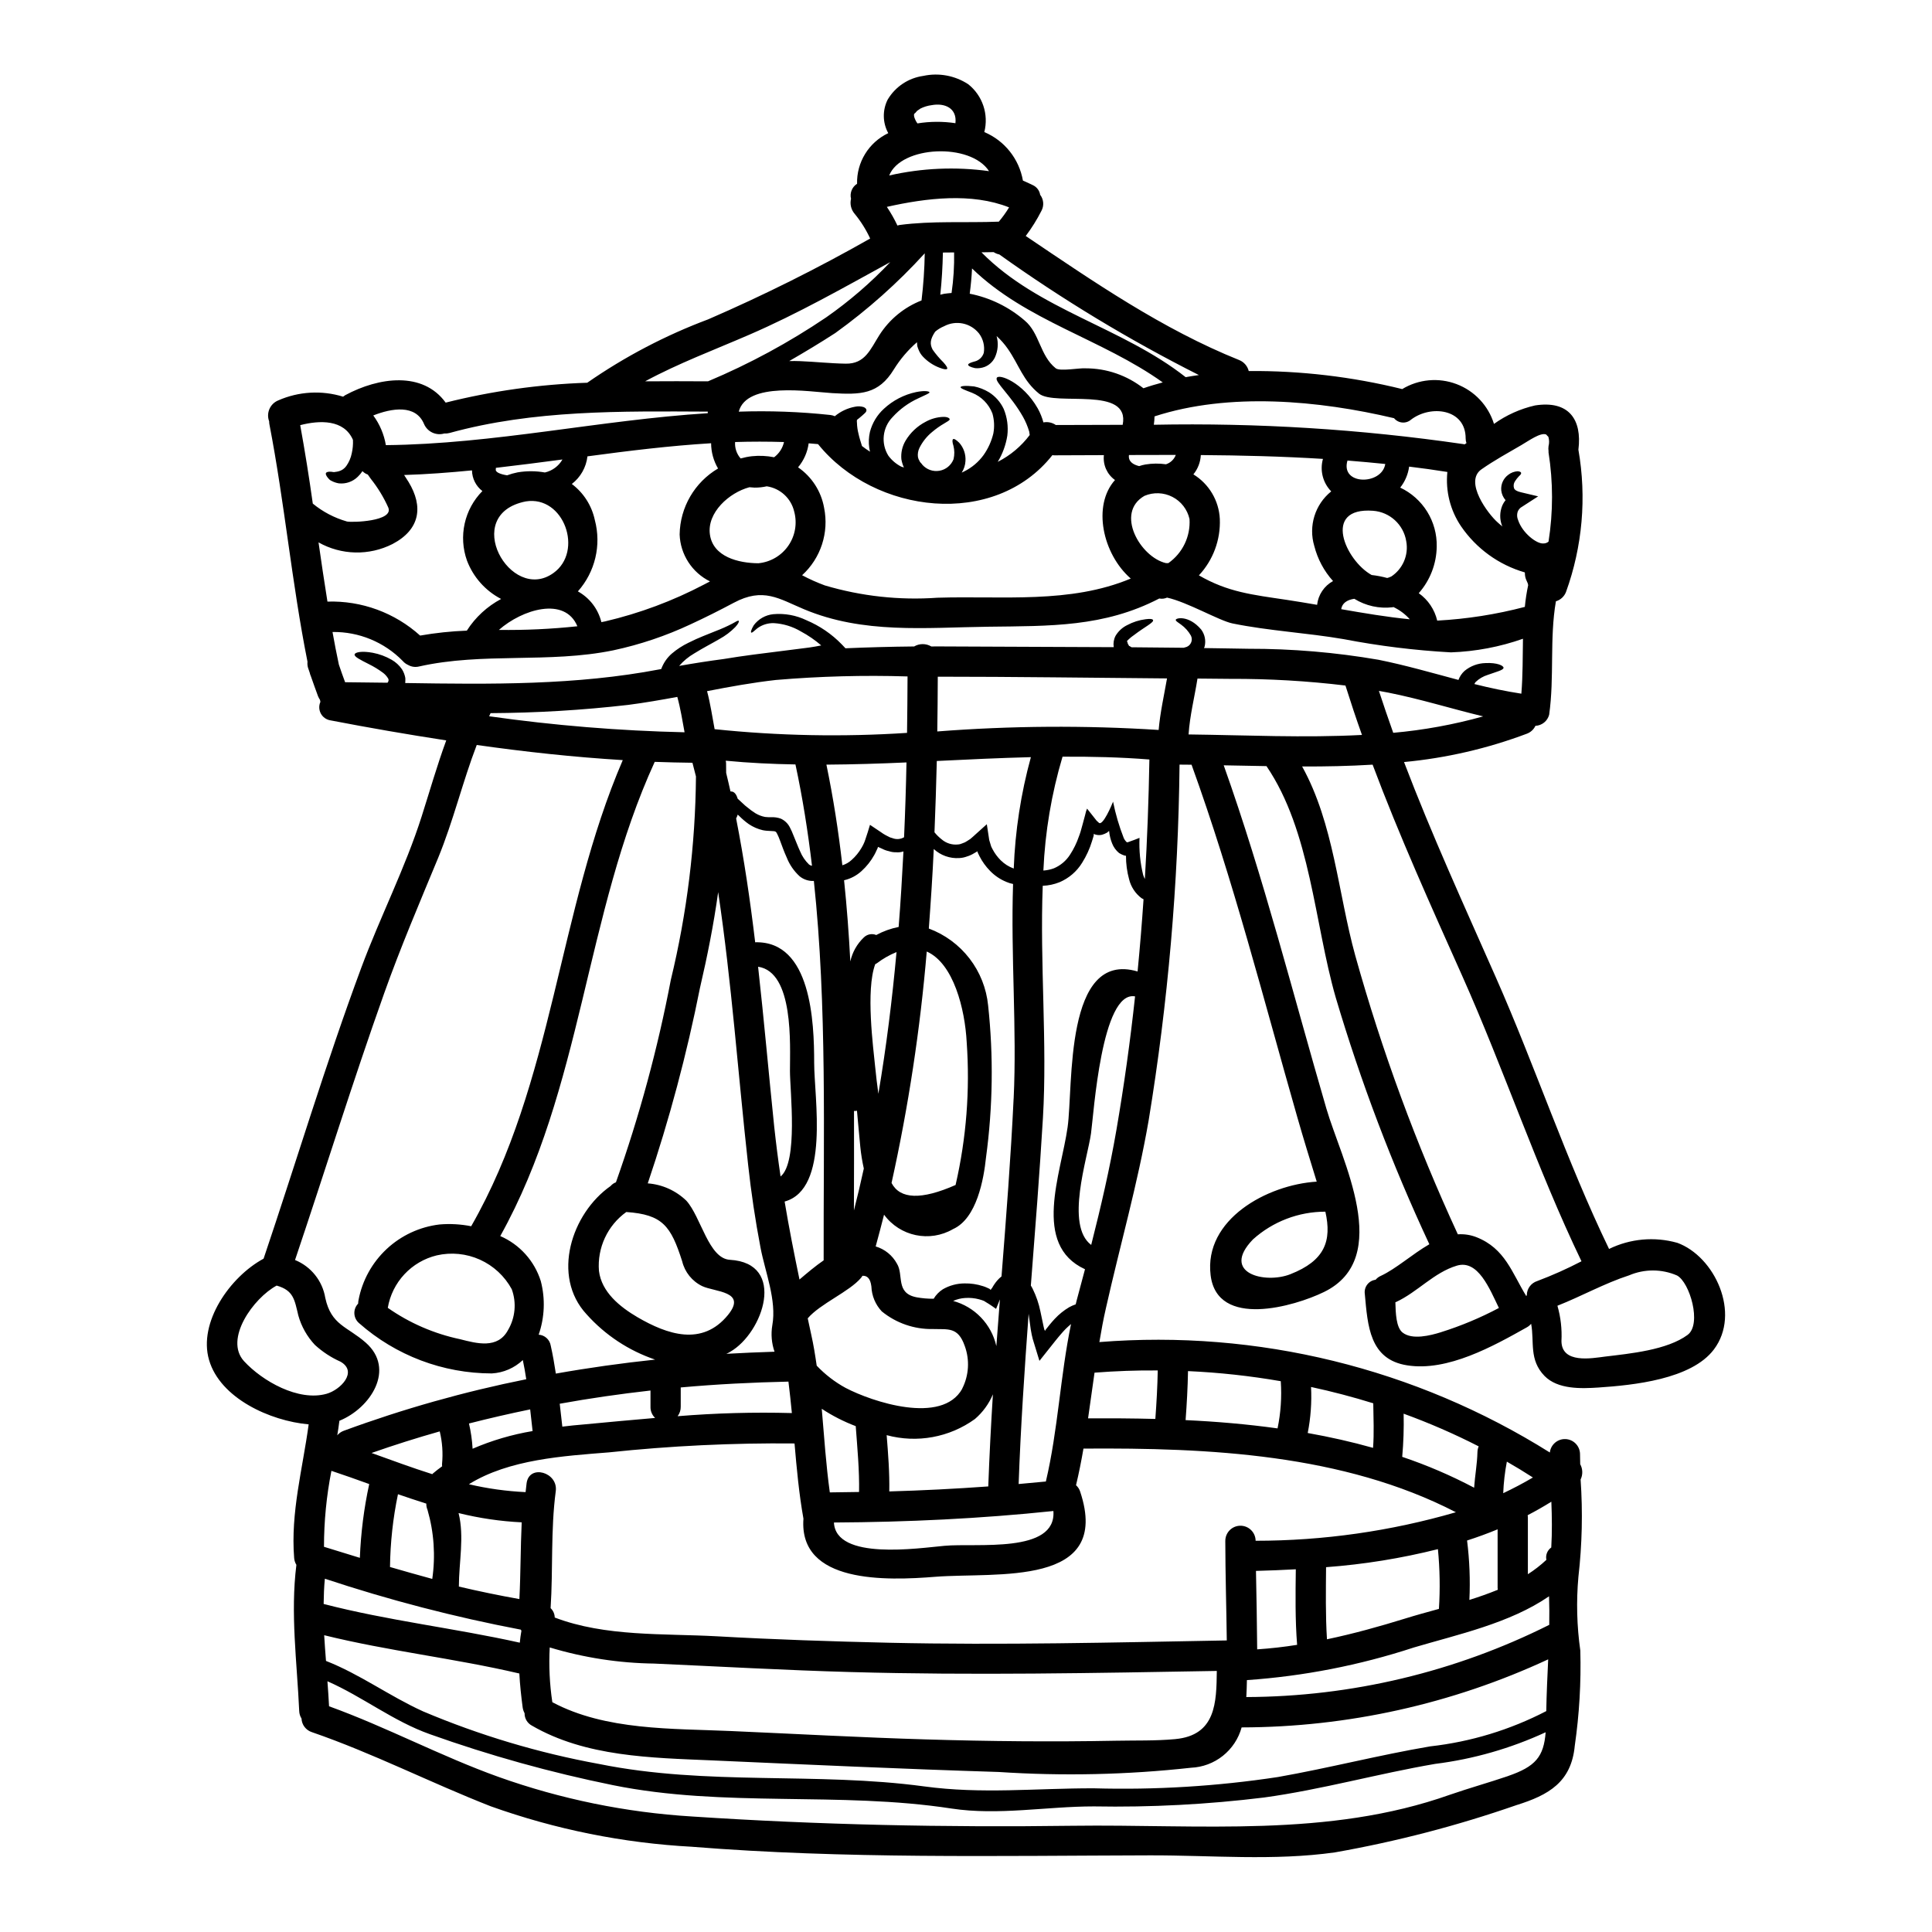 <?xml version="1.0" encoding="UTF-8"?>
<!-- Uploaded to: ICON Repo, www.svgrepo.com, Generator: ICON Repo Mixer Tools -->
<svg fill="#000000" width="800px" height="800px" version="1.1" viewBox="144 144 512 512" xmlns="http://www.w3.org/2000/svg">
 <path d="m386.22 174.59c0.004 0.129 0.02 0.254 0.051 0.375 0.188 0.625 0.477 1.211 0.855 1.738 3.336-0.539 6.734-0.559 10.074-0.055 0.457-4.008-2.859-5.422-6.297-4.781-1.043 0.129-2.055 0.438-2.996 0.91-0.133 0.078-0.855 0.613-0.883 0.613-0.27 0.32-0.789 0.988-0.453 0.426-0.484 0.773-0.301 0.133-0.352 0.773zm202.21 298.74c10.02 3.606 16.973 18.73 9.781 28.277-5.988 7.961-21.434 9.484-30.625 10.102-4.519 0.297-10.746 0.535-14.273-3.074-4.172-4.301-2.648-9.004-3.543-13.816h0.004c-0.312 0.363-0.68 0.672-1.098 0.91-8.949 5.031-21.047 11.789-31.738 10.102-10.02-1.547-10.477-10.5-11.25-18.922v0.004c-0.129-0.879 0.102-1.777 0.637-2.484 0.539-0.707 1.34-1.172 2.223-1.281 0.367-0.441 0.832-0.793 1.359-1.02 4.09-1.898 8.34-5.769 12.883-8.391v-0.004c-9.887-21.168-18.188-43.047-24.828-65.449-5.664-19.723-6.602-43.988-18.332-61.258-3.766-0.051-7.539-0.133-11.332-0.211 10.629 29.855 18.332 60.559 27.207 90.977 3.906 13.441 17.938 39.582-0.664 48.613-7.777 3.793-28.277 9.781-30.016-4.465-1.816-14.781 14.957-23.973 28.117-24.797-1.766-5.746-3.543-11.465-5.188-17.238-8.926-31.188-16.926-62.699-27.98-93.25-1.043 0-2.109-0.027-3.18-0.027h-0.004c-0.328 31.574-3.062 63.078-8.18 94.238-2.914 16.891-7.59 33.137-11.332 49.812-0.691 2.996-1.227 5.988-1.734 8.98v0.004c41.906-3.344 83.773 6.918 119.38 29.262 0.238-2.09 2.047-3.641 4.148-3.555 2.102 0.086 3.777 1.777 3.848 3.879 0 0.906 0.023 1.844 0.051 2.777 0.688 1.258 0.727 2.769 0.105 4.062 0.594 8.605 0.398 17.246-0.586 25.816-0.582 6.5-0.41 13.047 0.508 19.512 0.23 8.438-0.262 16.875-1.469 25.23-0.91 9.621-6.894 13.066-15.504 15.742-15.656 5.445-31.727 9.629-48.051 12.508-16.223 2.297-32.766 0.746-49.098 0.789-40.461 0.105-80.902 0.961-121.28-2.273v-0.004c-18.211-0.973-36.18-4.586-53.352-10.727-15.93-6.227-31.188-14.059-47.387-19.645-1.582-0.508-2.684-1.949-2.754-3.609-0.383-0.613-0.594-1.312-0.613-2.031-0.586-12.988-2.363-25.789-0.746-38.699h-0.004c-0.344-0.559-0.543-1.191-0.59-1.844-0.961-12.027 2.246-23.574 3.848-35.383-10.262-0.91-23.465-6.949-26.402-17.078-2.891-9.914 5.512-22 14.457-26.836 8.66-25.656 16.438-51.633 25.871-77.051 4.973-13.414 11.68-26.508 16.008-40.117 2.164-6.785 4.09-13.547 6.523-20.176-10.262-1.574-20.496-3.348-30.699-5.316-1.078-0.176-2.012-0.836-2.531-1.797-0.516-0.957-0.559-2.102-0.117-3.098-0.047-0.176-0.086-0.355-0.109-0.535-0.195-0.297-0.363-0.609-0.508-0.934-0.664-1.766-1.277-3.543-1.898-5.293h0.004c-0.145-0.309-0.25-0.629-0.32-0.961-0.16-0.484-0.297-0.91-0.457-1.34v0.004c-0.145-0.512-0.191-1.047-0.133-1.574-4.168-20.859-6.066-42.117-10.102-62.977-0.043-0.238-0.062-0.48-0.055-0.723-0.844-2.199 0.223-4.672 2.406-5.562 5.422-2.379 11.523-2.731 17.184-0.984 0.188-0.133 0.352-0.27 0.562-0.395 8.926-4.809 20.555-6.383 26.621 1.969 12.285-3.086 24.863-4.852 37.52-5.269 9.953-6.91 20.727-12.559 32.074-16.809 14.676-6.363 28.996-13.508 42.902-21.41-1.078-2.336-2.449-4.527-4.082-6.516-0.965-1.098-1.336-2.594-0.992-4.012-0.375-1.535 0.273-3.137 1.605-3.984-0.07-2.793 0.676-5.551 2.144-7.93 1.465-2.383 3.594-4.285 6.121-5.484-1.512-2.75-1.57-6.07-0.164-8.875 2.027-3.43 5.504-5.746 9.449-6.297 4.109-0.887 8.402-0.09 11.918 2.215 3.793 3.016 5.457 7.981 4.25 12.672 5.375 2.269 9.227 7.109 10.234 12.855 0.859 0.395 1.738 0.746 2.566 1.18 1.066 0.465 1.824 1.441 2.004 2.59 0.938 1.215 1.074 2.871 0.348 4.223-1.191 2.348-2.586 4.586-4.172 6.691 18.105 12.203 36.211 24.695 56.551 32.871h0.004c1.266 0.504 2.215 1.59 2.539 2.914 13.703-0.105 27.371 1.5 40.676 4.785 4.348-2.633 9.66-3.121 14.41-1.316 4.75 1.801 8.406 5.688 9.91 10.543 3.266-2.336 6.965-3.996 10.879-4.891 8.898-1.391 12.508 3.66 11.492 11.734 2.215 12.641 1.078 25.641-3.289 37.711-0.461 1.188-1.445 2.094-2.672 2.457-1.711 9.914-0.375 20.074-1.789 30.066-0.438 1.672-1.91 2.863-3.637 2.938-0.457 0.969-1.27 1.715-2.273 2.086-10.469 3.941-21.414 6.465-32.551 7.512 7.348 19.285 15.957 38.086 24.32 57.031 10.5 23.758 18.707 48.613 30.012 72l0.004 0.004c5.598-2.734 12.008-3.32 18.012-1.645zm2.832 24.402c3.766-2.832 0.559-13.898-2.832-15.715-4.035-1.754-8.617-1.77-12.668-0.051-6.574 2.137-12.594 5.531-19.027 8.07 0.875 3.035 1.234 6.199 1.066 9.355 0.055 6.066 8.02 4.57 11.57 4.117 6.496-0.785 16.438-1.711 21.895-5.773zm-36.16 56.363c0.238-4.008 0.184-8.07 0.023-12.129-2.059 1.281-4.168 2.484-6.277 3.578h0.004c0.027 0.207 0.043 0.414 0.051 0.621v15.02c1.754-1.121 3.398-2.402 4.918-3.824-0.016-0.012-0.023-0.031-0.027-0.055-0.234-1.234 0.281-2.492 1.312-3.207zm-0.723-266.57v0.004c1.234-7.824 1.234-15.793 0-23.617v-0.375c-0.062-0.434-0.062-0.875 0-1.309 0.215-0.816 0.199-1.676-0.051-2.484-0.207-0.176-0.395-0.375-0.562-0.59-1.469-0.641-4.625 1.656-6.602 2.805-3.543 2.059-7.191 4.062-10.555 6.414-4.703 3.258 1.762 11.867 4.301 14.082 0.395 0.375 0.828 0.719 1.254 1.07-0.051-0.105-0.105-0.188-0.16-0.324l0.004 0.008c-0.602-1.672-0.574-3.508 0.082-5.156 0.227-0.543 0.531-1.047 0.906-1.496-0.637-0.727-1.039-1.633-1.148-2.594-0.148-1.617 0.562-3.188 1.871-4.144 0.715-0.555 1.582-0.879 2.484-0.934 0.535 0.051 0.859 0.184 0.91 0.426 0.051 0.238-0.133 0.508-0.535 0.859l-0.004-0.004c-0.41 0.426-0.777 0.891-1.094 1.391-0.359 0.543-0.445 1.223-0.238 1.844 0.184 0.43 0.691 0.789 1.789 1.043l4.598 1.094-4.223 2.727c-0.574 0.297-1.016 0.805-1.227 1.418-0.207 0.707-0.16 1.461 0.133 2.137 1.148 3.477 4.973 6.359 6.691 6.199 0.504 0.016 0.996-0.156 1.375-0.488zm0.188 287.07c0.051-2.512 0.023-5.051-0.055-7.562-10.422 7.164-24.133 10.102-35.949 13.602l0.004 0.004c-14.297 4.68-29.117 7.57-44.121 8.605-0.027 1.523-0.082 3.023-0.16 4.492h-0.004c27.883-0.098 55.363-6.648 80.289-19.137zm-0.789 22.852c0.078-4.57 0.293-9.141 0.508-13.711l0.004 0.004c-25.453 11.832-53.176 17.988-81.246 18.039-0.816 2.973-2.555 5.609-4.969 7.531-2.41 1.922-5.367 3.027-8.449 3.16-16.922 1.867-33.977 2.242-50.969 1.121-25.336-0.789-50.672-1.949-76.035-3.074-16.062-0.691-33.406-0.934-47.676-9.219-1.207-0.645-1.953-1.914-1.926-3.285-0.258-0.473-0.43-0.988-0.508-1.523-0.395-2.969-0.719-5.988-0.883-9.008-0.059-0.027-0.121-0.035-0.188-0.031-17.051-3.981-34.504-5.902-51.527-10.102 0.133 2.269 0.293 4.539 0.48 6.812 9.031 3.543 16.73 9.273 25.66 13.34v0.004c15.027 6.363 30.711 11.051 46.77 13.977 28.625 5.797 57.383 2.059 86.062 5.93 15.352 2.086 29.664 0.48 45.004 0.508h-0.004c16.316 0.461 32.641-0.539 48.777-2.988 13.523-2.383 26.809-5.828 40.355-8.125 10.746-1.203 21.18-4.375 30.773-9.355zm-2.406-113.96 0.008 0.004c4.012-1.508 7.93-3.258 11.73-5.238-11.84-24.617-20.5-50.773-31.645-75.719-8.266-18.5-16.598-36.934-23.707-55.891-6.199 0.375-12.426 0.508-18.68 0.48 8.418 15.207 9.512 33.57 14.082 50.113 7.07 25.312 16.16 50.016 27.184 73.871 1.672-0.113 3.352 0.145 4.914 0.75 7.617 2.996 9.406 9.406 13.23 15.633 0.055-0.078 0.082-0.184 0.133-0.27 0.02-1.711 1.137-3.215 2.769-3.731zm-7.699 131.17c7.215-2.488 9.445-5.078 9.941-11.598l0.008 0.004c-9.281 4.289-19.172 7.121-29.32 8.391-15.152 2.594-29.984 6.789-45.266 8.898h0.004c-14.984 1.844-30.078 2.633-45.172 2.363-12.508 0-25.281 2.461-37.734 0.562-29.723-4.57-60.133-0.188-89.723-6.199-16.457-3.344-32.66-7.856-48.477-13.496-9.73-3.449-17.801-9.914-27.16-14.031 0.16 2.215 0.32 4.41 0.43 6.629 15.289 5.531 29.664 13.258 44.953 18.734 16.492 5.879 33.73 9.406 51.207 10.473 33.594 2.219 67.188 2.918 100.84 2.461 33.566-0.453 67.777 3.234 100.06-8.23 5.141-1.777 10.324-3.219 15.43-4.957zm5.293-315.61 0.008 0.004c0.004-0.055-0.004-0.109-0.027-0.16l-0.082-0.32c-0.121-0.234-0.227-0.477-0.32-0.723-0.297-0.625-0.445-1.312-0.43-2.004-0.027-0.051-0.027-0.105-0.051-0.16-6.867-1.988-12.828-6.305-16.863-12.203-2.863-4.227-4.148-9.324-3.633-14.406-3.371-0.535-6.762-1.016-10.133-1.418-0.273 2.035-1.09 3.957-2.363 5.562 2.953 1.391 5.438 3.609 7.156 6.383 1.715 2.777 2.59 5.988 2.519 9.25-0.059 4.555-1.75 8.938-4.762 12.348 2.465 1.746 4.207 4.332 4.891 7.269 7.844-0.422 15.625-1.641 23.223-3.637 0.184-1.941 0.477-3.871 0.887-5.781zm-1.789 28.785c0.395-4.863 0.348-9.73 0.426-14.562l0.004 0.004c-6.141 2.16-12.574 3.379-19.082 3.609-9.535-0.523-19.027-1.695-28.41-3.5-9.781-1.684-19.828-2.191-29.52-4.172-3.543-0.746-12-5.691-17.32-6.84h0.004c-0.645 0.289-1.363 0.375-2.059 0.238-14.672 7.617-28.996 7.269-45.328 7.477-16.648 0.215-33.113 1.969-48.855-4.648-6.578-2.754-10.773-5.879-18.602-1.684-3.769 2.004-7.539 3.902-11.414 5.691-6.547 3.07-13.426 5.387-20.496 6.898-17.051 3.504-34.555 0.48-51.449 4.277-0.984 0.25-2.027 0.109-2.914-0.395-0.555-0.246-1.047-0.609-1.441-1.07-4.891-4.996-11.613-7.769-18.602-7.672 0.508 2.891 1.07 5.746 1.684 8.637 0.535 1.574 1.07 3.125 1.656 4.676 3.742 0.027 7.477 0.078 11.227 0.133l0.188-0.27v0.004c0.16-0.309 0.129-0.684-0.082-0.961-0.344-0.551-0.785-1.031-1.305-1.418-1.172-0.867-2.414-1.629-3.719-2.273-2.328-1.18-3.879-1.949-3.797-2.562 0.078-0.613 1.926-0.992 4.812-0.457 1.758 0.332 3.445 0.957 4.996 1.848 1.098 0.625 2.043 1.492 2.754 2.535 0.449 0.711 0.746 1.5 0.883 2.328 0.02 0.434 0.008 0.871-0.027 1.305 22.586 0.352 45.301 0.613 67.457-3.633l0.395-0.082h-0.004c0.574-1.59 1.551-3.008 2.832-4.113 1.324-1.125 2.789-2.074 4.356-2.832 2.777-1.418 5.238-2.269 7.215-3.102 1.508-0.57 2.981-1.227 4.414-1.969 0.988-0.535 1.551-0.938 1.707-0.746 0.156 0.188-0.078 0.746-0.91 1.656-1.227 1.246-2.633 2.309-4.168 3.148-1.898 1.121-4.246 2.297-6.691 3.82-1.512 0.875-2.867 1.992-4.012 3.316 3.938-0.695 7.871-1.312 11.762-1.82 2.59-0.426 5.238-0.828 7.961-1.18 3.938-0.508 7.727-0.988 11.359-1.441 2.363-0.27 4.543-0.562 6.574-0.988-1.648-1.426-3.445-2.664-5.367-3.691-2.184-1.305-4.652-2.066-7.191-2.215-1.582-0.047-3.137 0.441-4.406 1.387-0.859 0.746-1.367 1.227-1.574 1.121-0.207-0.105-0.027-0.789 0.668-1.969v0.004c1.238-1.648 3.106-2.703 5.156-2.914 3.019-0.273 6.059 0.281 8.793 1.602 3.527 1.484 6.719 3.668 9.383 6.418l0.961 1.016c6.016-0.262 12.082-0.422 18.199-0.484 1.402-0.828 3.144-0.828 4.547 0 1.391 0 2.754-0.023 4.141 0 14.727 0.082 29.48 0.109 44.207 0.188v-0.027h-0.004c-0.16-1.016 0.008-2.055 0.48-2.969 0.73-1.234 1.812-2.231 3.102-2.856 1.516-0.809 3.164-1.336 4.867-1.551 1.18-0.16 1.844-0.078 1.969 0.211 0.297 0.641-2.191 1.789-5.078 4.012-0.68 0.465-1.309 1-1.871 1.602 0.051 0.055 0.078 0.082 0.105 0.082l0.184 0.641 0.16 0.238c0.055 0.078 0.133 0.32 0.188 0.32s0-0.078 0.184 0.055l0.008 0.004c0.133 0.113 0.289 0.203 0.457 0.266 4.598 0.051 9.168 0.078 13.777 0.133h-0.004c0.129-0.023 0.254-0.059 0.375-0.105 0.668-0.121 1.238-0.543 1.547-1.148 0.309-0.602 0.32-1.312 0.027-1.926-0.652-1.172-1.555-2.184-2.644-2.969-0.789-0.613-1.363-0.855-1.391-1.203-0.188-0.531 3.371-1.441 6.734 2.516 0.965 1.293 1.301 2.949 0.91 4.516-0.043 0.133-0.098 0.266-0.16 0.395 3.938 0.078 7.871 0.105 11.762 0.188h-0.004c11.555-0.023 23.09 0.953 34.477 2.914 7.164 1.441 14.168 3.473 21.195 5.344 0.34-0.922 0.898-1.75 1.629-2.406 1.562-1.285 3.512-2.012 5.535-2.059 3.098-0.16 4.859 0.691 4.781 1.281-0.078 0.59-1.762 0.988-4.168 1.844-1.211 0.371-2.32 1.02-3.234 1.898-0.129 0.164-0.238 0.344-0.32 0.535 4.102 1.035 8.246 1.902 12.484 2.559zm3.047 207.71c-2.273-1.469-4.57-2.867-6.894-4.195l0.004 0.004c-0.531 2.758-0.852 5.555-0.965 8.363 2.684-1.281 5.305-2.644 7.871-4.168zm-9.285 29.762c-0.031-0.141-0.051-0.285-0.055-0.426v-15.594c-2.644 1.098-5.371 2.086-8.098 2.969l0.004-0.004c0.656 5.223 0.863 10.488 0.613 15.746 2.566-0.805 5.078-1.688 7.535-2.691zm-5.398-36.508c0.016-0.516 0.125-1.02 0.324-1.496-6.445-3.297-13.086-6.188-19.887-8.66 0.09 3.816-0.035 7.637-0.375 11.438 6.562 2.211 12.934 4.945 19.055 8.18 0.215-3.164 0.805-6.238 0.883-9.473zm-3.422-267.02 0.508-0.348c-0.141-0.395-0.211-0.809-0.211-1.23 0.023-7.91-9.273-8.953-14.461-5-0.641 0.566-1.484 0.844-2.336 0.773-0.852-0.07-1.637-0.484-2.18-1.145-19.969-4.723-43.672-6.918-63.477-0.48-0.012 0.742-0.074 1.484-0.184 2.219 27.406-0.539 54.812 1.172 81.941 5.117 0.137 0 0.266 0.055 0.398 0.082zm9.113 228.86c-2.457-5.055-5.531-12.91-11.145-11.227-6.094 1.82-10.422 7.004-16.137 9.648-0.055 0.027-0.105 0.027-0.16 0.055 0.078 2.828 0.184 6.652 1.898 8.02 2.566 2.031 7.375 0.789 10.184-0.082l-0.004-0.004c5.309-1.664 10.449-3.816 15.363-6.422zm-15.902 79.75c0.34-5.281 0.25-10.582-0.266-15.848-9.727 2.441-19.641 4.039-29.641 4.781-0.051 6.387-0.16 12.75 0.238 19.109 7.004-1.469 13.926-3.394 20.766-5.512 2.832-0.883 5.856-1.707 8.902-2.543zm-12.723-273.55 0.004 0.004c3.137-2.019 4.742-5.738 4.059-9.406-0.707-4.402-4.344-7.742-8.793-8.074-13.629-1.016-7.293 13.203-0.375 17.023h0.004c1.391 0.156 2.766 0.422 4.117 0.789 0.34-0.082 0.672-0.203 0.988-0.359zm0.617 41.367c8.062-0.719 16.043-2.176 23.84-4.356-8.363-2.004-16.598-4.598-25.148-6.297-0.832-0.16-1.656-0.297-2.488-0.457 1.207 3.715 2.488 7.402 3.797 11.109zm4.414-30.066h-0.004c-1.215-1.371-2.699-2.481-4.356-3.266-0.078 0.031-0.156 0.051-0.242 0.059-3.531 0.418-7.102-0.375-10.129-2.246-1.898 0.27-3.231 1.148-3.473 2.754 6.051 1.051 12.133 2.09 18.199 2.68zm-9.762 219.56c0.297-3.906 0.105-7.871 0.055-11.809-5.422-1.684-10.922-3.129-16.492-4.328h0.004c0.203 4.086-0.09 8.184-0.883 12.199 5.871 1.047 11.625 2.332 17.316 3.938zm-31.125 24.621c17.961 0 35.832-2.547 53.078-7.559-29.914-15.449-65.508-17.105-98.699-16.867-0.562 3.262-1.203 6.496-1.969 9.703 0.512 0.461 0.895 1.055 1.098 1.711 8.469 25.414-22.184 21.297-38.352 22.555-13.016 1.043-36.266 1.848-34.984-15.395-1.18-6.602-1.789-13.281-2.363-19.938l0.004 0.004c-16.426-0.164-32.844 0.625-49.18 2.359-12.023 0.965-26.457 1.82-37.121 8.445h0.004c4.93 1.156 9.957 1.855 15.02 2.09 0.105-0.789 0.16-1.574 0.27-2.363 0.691-5.117 8.418-2.914 7.723 2.137-1.363 10.266-0.695 20.66-1.363 30.977 0.684 0.645 1.078 1.543 1.094 2.484 13.418 5.117 28.812 4.199 42.949 4.973 15.23 0.859 30.469 1.367 45.699 1.711 29.855 0.668 59.598-0.078 89.453-0.613-0.109-8.766-0.375-17.559-0.395-26.352h0.004c-0.02-2.219 1.766-4.031 3.984-4.047 2.219-0.016 4.031 1.77 4.047 3.984zm34.363-285.36c-3.34-0.348-6.691-0.641-10.02-0.91-1.953 6.598 9.113 6.574 10.02 0.91zm-6.176 71.809c-1.547-4.328-2.992-8.688-4.379-13.094h-0.004c-10.117-1.219-20.305-1.809-30.496-1.766l-8.711-0.082c-0.789 4.973-2.031 9.809-2.363 14.809 15.246 0.188 30.691 0.938 45.953 0.133zm-8.152-64.551c-2.219-2.269-3.055-5.551-2.188-8.605-10.773-0.668-21.543-0.938-32.367-1.016v0.004c-0.094 1.871-0.785 3.66-1.969 5.113 4.144 2.539 6.766 6.957 7.004 11.809 0.227 5.527-1.77 10.914-5.543 14.957 7.695 4.441 14.031 5.117 23.305 6.496 2.672 0.395 5.344 0.859 8.02 1.312v-0.004c0.297-2.66 1.875-5.008 4.223-6.297-2.391-2.648-4.094-5.84-4.973-9.301-1.582-5.285 0.191-11 4.488-14.461zm-10.824 207.46c9.145-3.582 11.02-8.82 9.277-16.57-7.086-0.008-13.922 2.609-19.191 7.348-8.66 8.98 3.207 11.867 9.914 9.223zm1.789 98.219c-0.531-6.656-0.426-13.336-0.348-20.02-3.543 0.188-7.059 0.348-10.555 0.43 0.133 6.918 0.27 13.871 0.32 20.789 3.559-0.238 7.094-0.637 10.605-1.199zm-5.184-57.355c0.848-4.094 1.137-8.285 0.855-12.453v-0.055c-8.133-1.41-16.344-2.305-24.586-2.676-0.078 4.328-0.32 8.66-0.641 12.988 8.125 0.375 16.301 1.074 24.371 2.195zm-27.16 82.344c10.879-0.992 10.957-9.758 11.062-18.07-32.34 0.562-64.621 1.203-96.961 0.297-17.375-0.48-34.691-1.469-52.039-2.242l0.008-0.004c-9.418-0.113-18.773-1.555-27.793-4.277-0.262 4.848-0.031 9.711 0.691 14.512 14.137 7.539 31.781 6.949 47.387 7.644 17.211 0.75 34.453 1.711 51.66 2.219 16.812 0.508 33.488 0.668 50.273 0.348 5.246-0.105 10.508 0.055 15.719-0.426zm2.805-360.93c1.148-0.215 2.328-0.395 3.504-0.562h0.004c-18.422-9.285-36.105-19.973-52.891-31.961-0.535-0.109-1.043-0.316-1.496-0.617-1.07 0.027-2.164 0.055-3.234 0.055 15.156 15.363 37.262 19.801 54.121 33.086zm-4.59 49.281c3.777-2.652 5.906-7.078 5.613-11.684-0.562-2.531-2.223-4.688-4.531-5.871-2.309-1.188-5.023-1.289-7.414-0.273-7.871 4.516-1.07 16.277 5.719 17.828 0.207-0.016 0.41-0.016 0.613 0zm1.969-28.68c-4.117 0-8.266 0-12.402 0.027-0.238 1.684 1.043 2.539 2.699 2.941 0.543-0.188 1.098-0.332 1.66-0.43 1.801-0.297 3.641-0.316 5.449-0.055 1.203-0.383 2.164-1.301 2.606-2.484zm-4.535 72.887c0.395-4.57 1.418-9.09 2.219-13.656-20.258-0.16-40.488-0.457-60.75-0.457-0.027 4.812-0.051 9.652-0.133 14.516l0.004-0.004c19.52-1.512 39.121-1.645 58.66-0.398zm-0.238 169.74c-5.586-0.055-11.199 0.16-16.754 0.586-0.562 4.039-1.121 8.074-1.711 12.105 5.902-0.027 11.84 0 17.828 0.16 0.316-4.277 0.559-8.582 0.637-12.855zm-3.793-260.29c1.684-0.59 3.398-1.098 5.117-1.551-16.168-11.547-36.16-16.25-50.539-30.199-0.105 2.242-0.324 4.492-0.613 6.691 5.387 1.062 10.406 3.512 14.562 7.106 3.984 3.312 4.012 9.277 8.207 12.641 1.094 0.91 6.332-0.105 7.934 0.027v0.004c5.559-0.012 10.957 1.848 15.332 5.281zm0.375 130.05c0.641-10.527 1.016-21.113 1.203-31.668-7.672-0.613-15.352-0.789-23.016-0.746v-0.004c-2.926 9.812-4.629 19.945-5.078 30.176 0.953-0.062 1.891-0.258 2.785-0.59 1.746-0.738 3.231-1.984 4.258-3.578 0.988-1.508 1.781-3.133 2.363-4.84 0.16-0.457 0.27-0.668 0.457-1.312 0.211-0.719 0.395-1.418 0.586-2.109 0.191-0.691 0.395-1.473 0.59-2.191l0.27-1.07 0.266-0.719c0.562 0.719 1.125 1.418 1.656 2.086l0.859 1.094c0.27 0.27 0.613 0.562 0.613 0.562 1.043 0.988 3.477-4.836 3.766-5.59h-0.004c0.66 3.297 1.609 6.523 2.836 9.652 0.188 0.41 0.457 0.781 0.785 1.094 0.078 0 0.105-0.027 0.133 0 0.027 0.027-0.027 0.078 0.105 0.027l0.586-0.211c0.723-0.242 1.629-0.59 2.566-0.965h0.004c-0.148 3.309 0.176 6.621 0.965 9.84 0.125 0.363 0.273 0.715 0.441 1.062zm-0.348 5.371c-0.184-0.086-0.363-0.184-0.535-0.289-1.641-1.238-2.801-3.004-3.289-5-0.559-2.035-0.84-4.141-0.828-6.254 0 0-0.395 0.133-1.844-0.719-0.824-0.684-1.461-1.566-1.844-2.566-0.418-1.055-0.684-2.16-0.789-3.289-0.168 0.164-0.348 0.316-0.535 0.453-0.414 0.238-0.852 0.43-1.312 0.562-0.562 0.137-1.148 0.129-1.707-0.027-0.395-0.105-0.238-0.082-0.27-0.105l-0.082-0.027c-0.031-0.027-0.066-0.055-0.105-0.078-0.027-0.055-0.051 0-0.051 0.078v0.238l-0.082 0.375c-0.133 0.395-0.238 0.789-0.375 1.227v0.004c-0.617 2.031-1.508 3.977-2.644 5.773-1.406 2.281-3.488 4.07-5.957 5.117-1.422 0.574-2.934 0.898-4.465 0.957-0.789 20.555 1.227 41.801 0.051 61.523-0.883 14.809-2.055 29.613-3.203 44.422v0.004c0.188 0.289 0.359 0.59 0.508 0.902 0.93 1.895 1.613 3.898 2.031 5.965 0.238 1.227 0.531 2.59 0.855 4.062l0.133 0.535 0.078 0.266 0.027 0.055 0.055 0.078c0.02 0.055 0.055 0.102 0.105 0.133 0.051-0.133 0.078-0.211 0.105-0.27 0.348-0.426 0.691-0.855 1.043-1.309 0.426-0.535 0.91-1.07 1.418-1.629v0.004c1.121-1.203 2.41-2.238 3.824-3.074 0.547-0.297 1.117-0.547 1.707-0.75 0.105-0.352 0.188-0.723 0.27-1.098 0.746-2.723 1.473-5.481 2.191-8.203-14.125-6.481-6.348-25.25-4.609-37.645 1.523-10.797-0.938-47.012 18.547-41.266 0.617-6.359 1.145-12.738 1.578-19.137zm-2.242 25.738c-8.902-1.629-10.957 31.242-11.684 36.348-0.91 6.523-6.894 24.32 0.055 29.52 2.566-10.105 4.918-20.23 6.691-30.52 2.019-11.75 3.664-23.535 4.934-35.348zm-3.289-151.46c2.086-10.473-17.879-4.836-22.156-8.266-4.301-3.504-5.262-7.539-8.285-11.895h-0.004c-0.855-1.234-1.852-2.363-2.965-3.371 0.535 1.902 0.363 3.934-0.48 5.723-0.562 1.125-1.523 2.004-2.699 2.457-0.801 0.297-1.664 0.41-2.516 0.324-1.277-0.27-1.898-0.641-1.844-0.938 0.055-0.297 0.719-0.562 1.707-0.832l0.004 0.004c1.16-0.281 2.086-1.156 2.434-2.297 0.293-1.805-0.16-3.652-1.258-5.117-2.215-2.805-6.121-3.613-9.273-1.926-0.859 0.355-1.656 0.84-2.359 1.445-1.395 2.082-1.418 3.336-0.668 4.754h-0.004c0.852 1.207 1.809 2.336 2.859 3.371 0.789 0.883 1.148 1.469 0.992 1.707s-0.887 0.16-1.969-0.27v0.004c-1.684-0.629-3.199-1.633-4.434-2.938-0.48-0.504-0.859-1.094-1.125-1.738-0.156-0.355-0.289-0.723-0.391-1.094l-0.078-1.008c-2.387 2.074-4.449 4.5-6.117 7.191-4.09 6.691-8.848 6.734-16.387 6.297-6.039-0.375-22.637-3.102-24.723 4.918v-0.004c8.102-0.277 16.211 0.016 24.27 0.883 0.406 0.047 0.805 0.156 1.18 0.324 1.547-1.289 3.394-2.156 5.375-2.516 0.734-0.16 1.496-0.133 2.219 0.082 0.48 0.184 0.746 0.453 0.789 0.789 0.039 0.336-0.156 0.613-0.559 0.961-0.402 0.348-0.695 0.668-1.312 1.148-0.184 0.16-0.43 0.32-0.641 0.508v-0.004c-0.039 0.262-0.039 0.527 0 0.789 0.027 0.953 0.16 1.902 0.391 2.828 0.27 1.258 0.668 2.383 0.938 3.312v0.004c0.684 0.539 1.398 1.039 2.137 1.5-0.078-0.352-0.16-0.668-0.211-1.043-0.195-1.398-0.133-2.82 0.184-4.195 0.613-2.356 1.895-4.481 3.688-6.121 2.398-2.227 5.356-3.762 8.555-4.438 2.269-0.457 3.449-0.215 3.543 0.051 0.094 0.27-1.148 0.723-2.965 1.605-2.586 1.176-4.906 2.867-6.816 4.973-2.688 2.746-3.152 6.973-1.121 10.234 0.895 1.211 2.055 2.199 3.391 2.887l0.723 0.238 0.004 0.004c-0.316-0.699-0.543-1.438-0.672-2.191-0.156-1.707 0.227-3.418 1.098-4.894 1.27-2.137 3.109-3.875 5.316-5.023 1.426-0.797 3.019-1.242 4.652-1.309 1.148-0.027 1.656 0.324 1.734 0.586 0.055 0.352-0.586 0.617-1.391 1.125h0.004c-1.145 0.66-2.227 1.422-3.234 2.273-1.422 1.156-2.578 2.606-3.394 4.246-0.363 0.746-0.5 1.586-0.395 2.41 0.07 0.379 0.215 0.742 0.43 1.066 0.078 0.324 0.695 0.789 0.719 0.965v-0.004c1.133 1.297 2.856 1.91 4.551 1.613 1.695-0.293 3.109-1.453 3.734-3.055 0.281-1.168 0.273-2.383-0.023-3.543-0.297-0.91-0.352-1.574-0.109-1.766 0.238-0.191 0.789 0.109 1.633 0.938v-0.004c1.184 1.328 1.781 3.074 1.66 4.848-0.055 1.094-0.398 2.152-0.992 3.074 0.215-0.105 0.395-0.211 0.668-0.32h0.004c2.027-1.012 3.785-2.496 5.117-4.328 1.219-1.727 2.098-3.668 2.59-5.723 0.332-1.758 0.25-3.57-0.242-5.293-0.957-2.512-2.926-4.504-5.422-5.496-1.871-0.719-3.019-1.148-3.019-1.469 0-0.32 1.254-0.48 3.543-0.215v-0.004c1.406 0.281 2.754 0.809 3.981 1.551 1.695 1.07 3.051 2.602 3.902 4.414 0.93 2.238 1.258 4.68 0.961 7.086-0.387 2.457-1.25 4.816-2.539 6.945 3.328-1.691 6.227-4.125 8.473-7.109-0.055-0.293-0.078-0.586-0.133-0.91-0.402-1.367-0.957-2.688-1.656-3.934-3.207-5.664-7.512-9.219-6.945-10.289 0.48-1.18 6.918 1.121 10.875 8.098h-0.004c0.648 1.164 1.148 2.402 1.496 3.691 1.148-0.219 2.332 0.031 3.293 0.691 5.91-0.023 11.816-0.039 17.715-0.051zm-2.031 14.621h-0.004c-2.106-1.5-3.231-4.027-2.941-6.598-4.41 0.023-8.844 0.023-13.254 0.051h0.004c-0.133-0.004-0.266-0.023-0.395-0.051-15.352 19.457-47.141 15.633-62.109-2.918-0.828-0.078-1.656-0.156-2.484-0.211v-0.004c-0.312 2.348-1.285 4.551-2.809 6.363 3.641 2.504 6.125 6.367 6.898 10.719 1.34 6.57-0.875 13.363-5.828 17.879 1.941 1.035 3.949 1.934 6.012 2.695 9.676 2.875 19.789 3.981 29.855 3.266 17.289-0.535 35.117 1.656 51.23-5.078-7.453-6.496-10.246-19.34-4.18-26.113zm-11.652 223.67c-0.508 0.43-0.988 0.859-1.473 1.34-0.426 0.453-0.855 0.91-1.254 1.391l-0.613 0.719-0.789 0.965c-1.496 1.871-2.914 3.66-4.246 5.344-0.508-1.629-0.992-3.203-1.445-4.723h-0.004c-0.238-0.719-0.434-1.449-0.59-2.191-0.078-0.48-0.184-0.961-0.266-1.445-0.215-1.496-0.395-2.859-0.562-4.113-1.094 15.02-2.109 30.039-2.644 45.113 2.406-0.215 4.809-0.43 7.215-0.668 3.238-13.723 3.809-27.973 6.672-41.73zm-33.543 58.773c8.418-0.789 29.723 2.164 28.867-9.223-19.348 2.031-38.703 2.941-58.16 3.047 0.508 10.133 22.422 6.789 29.293 6.176zm18.363-179.48h-0.004c0.371-9.984 1.895-19.891 4.543-29.523-8.309 0.211-16.621 0.613-24.934 1.016-0.16 6.297-0.348 12.613-0.613 18.895h-0.004c0.562 0.695 1.199 1.32 1.898 1.871 1.188 1.023 2.742 1.52 4.301 1.359 0.43-0.027 0.848-0.137 1.234-0.316 0.449-0.137 0.871-0.344 1.254-0.617l0.828-0.535c0.535-0.43 0.965-0.855 1.445-1.281 0.938-0.855 1.926-1.711 2.914-2.621 0.211 1.367 0.43 2.754 0.641 4.199 0.188 0.559 0.348 1.121 0.508 1.68 0.16 0.375 0.27 0.535 0.395 0.789h-0.004c0.559 1.051 1.27 2.016 2.109 2.859 0.984 0.988 2.172 1.746 3.484 2.215zm-0.027 60.938c0.883-18.418-0.789-37.844-0.156-56.848h-0.004c-0.598-0.117-1.18-0.297-1.742-0.539-1.641-0.664-3.125-1.668-4.356-2.938-1.113-1.137-2.051-2.434-2.777-3.848l-0.48-0.992-0.055-0.238-0.023-0.105h-0.004c-0.012 0.016-0.031 0.023-0.055 0.027l-0.027 0.027-0.746 0.426c-0.602 0.379-1.246 0.676-1.926 0.883-0.66 0.25-1.355 0.395-2.059 0.426-2.488 0.164-4.934-0.703-6.762-2.402-0.32 7.031-0.789 14.059-1.309 21.086l0.004-0.004c4.262 1.582 7.996 4.332 10.773 7.934 2.781 3.602 4.488 7.91 4.938 12.438 1.445 13.406 1.254 26.938-0.559 40.301-0.59 5.691-2.434 16.168-8.742 18.977-6.176 3.586-14.059 1.938-18.277-3.824-0.719 2.805-1.445 5.613-2.219 8.418h-0.004c2.414 0.715 4.441 2.359 5.641 4.57 1.848 2.969-0.453 7.805 5.16 8.898v0.004c1.508 0.273 3.039 0.406 4.57 0.391 0.605-1.016 1.438-1.875 2.434-2.512 1.754-1.012 3.742-1.547 5.769-1.551 1.648-0.031 3.293 0.211 4.863 0.723 0.359 0.105 0.707 0.238 1.043 0.395 0.238 0.09 0.469 0.199 0.695 0.32 0.102 0.074 0.195 0.164 0.266 0.27 0.055 0 0.082-0.082 0.133-0.133 0.105-0.133 0.188-0.297 0.297-0.395 0.387-0.703 0.84-1.363 1.363-1.969 0.34-0.391 0.715-0.75 1.121-1.07 1.23-15.703 2.461-31.418 3.207-47.156zm-3.938-232.36h-0.004c1.008-1.191 1.922-2.461 2.731-3.797-9.941-3.938-21.914-2.484-32.395-0.133 1.059 1.574 2 3.227 2.805 4.945 0.168-0.059 0.336-0.105 0.508-0.137 8.723-1.16 17.539-0.543 26.32-0.891zm-0.641 297.92c0.324-4.117 0.617-8.207 0.938-12.32-0.32 0.789-0.668 1.629-1.016 2.512-0.832-0.586-1.734-1.227-2.699-1.789l-0.004-0.004c-0.305-0.234-0.648-0.406-1.016-0.508-0.258-0.094-0.52-0.176-0.789-0.238-1.203-0.316-2.445-0.434-3.688-0.348-1.098 0.062-2.176 0.328-3.18 0.785 2.805 0.762 5.348 2.273 7.359 4.367 2.016 2.094 3.422 4.699 4.07 7.527zm-2.148 37.246c0.297-8.129 0.719-16.281 1.227-24.402v-0.004c-1.059 2.523-2.691 4.762-4.769 6.543-6.75 4.879-15.344 6.449-23.387 4.273 0.395 4.973 0.789 9.941 0.695 14.914 8.77-0.25 17.516-0.695 26.234-1.324zm-8.66-79.902c2.852-12.398 3.84-25.152 2.941-37.844-0.457-8.738-3.477-20.859-10.582-24.008l-0.004-0.004c-1.738 20.633-4.856 41.125-9.328 61.34 2.266 4.324 7.875 4.539 16.973 0.531zm1.734 54.016 0.004-0.004c1.805-3.535 2.047-7.664 0.668-11.387-1.789-5.078-4.41-4.301-8.445-4.438v0.004c-4.918 0.09-9.711-1.566-13.523-4.676-1.688-1.797-2.664-4.144-2.754-6.606-0.27-2.215-1.18-2.887-2.363-2.828h0.004c-0.113 0.188-0.238 0.367-0.375 0.535-3.102 3.688-10.852 6.867-14.137 10.742 0.32 1.418 0.613 2.863 0.934 4.328 0.613 2.727 1.043 5.453 1.445 8.207h-0.004c2.234 2.356 4.82 4.348 7.672 5.902 7.027 3.68 25.52 9.852 30.895 0.23zm-19.332-321.53c8.68-1.977 17.641-2.367 26.457-1.148-4.887-7.59-23.305-6.758-26.457 1.148zm16.531 31.137c0.516-3.555 0.742-7.148 0.672-10.742-0.988 0-1.969 0.027-2.969 0.027-0.078 3.742-0.293 7.457-0.691 11.172l1.016-0.238c0.68-0.109 1.344-0.152 1.984-0.219zm-7.961 1.969c0.5-4.141 0.785-8.309 0.852-12.48-7.148 7.844-15.09 14.926-23.703 21.125-4.035 2.617-8.098 5.051-12.203 7.426 0.988-0.023 1.969 0 2.914 0.027 4.012 0.16 8.047 0.613 12.055 0.668 5.117 0.078 6.496-3.742 8.926-7.594v0.004c2.656-4.164 6.57-7.375 11.172-9.168zm-3.84 114.61c0.078-4.973 0.105-9.941 0.133-14.957h0.004c-11.645-0.359-23.297-0.047-34.906 0.938-6.121 0.691-12.203 1.785-18.227 2.965 0.883 3.312 1.367 6.691 2.004 10.078v-0.004c16.938 1.77 34 2.098 50.992 0.98zm-0.789 27.66c0.297-6.629 0.512-13.238 0.641-19.828-7.086 0.324-14.137 0.535-21.219 0.586 1.82 8.793 3.207 17.711 4.223 26.676l0.004-0.004c0.918-0.285 1.758-0.766 2.461-1.418 1.035-0.922 1.922-2.008 2.617-3.207 0.184-0.293 0.32-0.586 0.48-0.883 0.203-0.402 0.371-0.824 0.508-1.254 0.457-1.281 0.855-2.644 1.254-3.957 0.965 0.641 1.898 1.254 2.832 1.898l0.668 0.457c0.238 0.156 0.48 0.293 0.535 0.32l0.664 0.348 0.004-0.004c0.387 0.242 0.816 0.414 1.262 0.508 1.004 0.402 2.141 0.312 3.07-0.238zm-0.156 3.769h-0.055c-0.617 0.203-1.273 0.273-1.922 0.211-0.645 0.016-1.289-0.086-1.898-0.293-0.605-0.125-1.188-0.332-1.734-0.617-0.352-0.156-0.695-0.32-1.07-0.48-0.027 0-0.078-0.027-0.105-0.027l-0.004 0.004c0.004 0.078-0.008 0.16-0.027 0.238 0 0-0.238 0.484-0.375 0.789l0.004-0.004c-0.168 0.387-0.355 0.762-0.559 1.125-0.883 1.59-2.023 3.027-3.371 4.25-1.305 1.195-2.898 2.035-4.625 2.434 0.746 7.137 1.281 14.324 1.656 21.516v-0.004c0.531-2.43 1.777-4.644 3.582-6.359 0.867-0.855 2.164-1.109 3.289-0.641 1.859-1.008 3.859-1.73 5.934-2.137 0.531-6.633 0.926-13.316 1.27-19.996zm-6.652 64.215c2.109-12.426 3.66-24.957 4.809-37.551-1.863 0.754-3.613 1.754-5.211 2.969-0.16 0.105-0.297 0.16-0.43 0.238-2.562 6.894-0.508 22.184-0.023 27.16 0.223 2.414 0.543 4.824 0.855 7.184zm-3.848 19.832-0.004 0.004c-0.43-1.906-0.742-3.836-0.938-5.777-0.32-3.207-0.586-6.359-0.883-9.57l0.004 0.004c-0.258 0.062-0.523 0.078-0.789 0.055 0.027 8.844 0 17.637-0.023 26.371 0.93-3.668 1.812-7.356 2.613-11.07zm-1.27 85.695c0.105-5.824-0.453-11.629-0.883-17.453v0.004c-3.16-1.199-6.184-2.738-9.004-4.598 0.641 7.402 1.121 14.809 2.137 22.156 2.586-0.027 5.152-0.082 7.75-0.109zm-8.719-311.28c6.144-4.293 11.836-9.199 16.984-14.645-12.297 6.734-24.508 13.684-37.363 19.242-9.246 4.012-18.758 7.566-27.605 12.348 5.559-0.051 11.121-0.027 16.676 0h-0.004c10.969-4.609 21.457-10.285 31.312-16.945zm-0.664 249.89c-0.082-32.902 0.934-67.305-2.594-100.54-1.367 0.07-2.711-0.367-3.769-1.23-1.504-1.375-2.676-3.074-3.422-4.973-0.719-1.574-1.254-3.098-1.762-4.465h-0.004c-0.211-0.602-0.461-1.191-0.746-1.762-0.211-0.453-0.32-0.562-0.48-0.641-0.27-0.238-1.926-0.078-3.34-0.375h-0.004c-1.336-0.305-2.602-0.859-3.738-1.629-0.891-0.633-1.723-1.34-2.488-2.113l-0.43-0.395h0.004c-0.105 0.352-0.25 0.695-0.426 1.016 2.137 10.875 3.738 21.832 5.051 32.82 14.859-0.395 15.633 21.141 15.633 31.938 0 9.301 4.195 33.457-7.828 36.773 1.148 6.922 2.512 13.777 3.938 20.66 2.012-1.715 4.156-3.531 6.406-5.082zm-3.879-104.9c0.227 0.184 0.5 0.305 0.789 0.344-1.07-9.055-2.488-18.039-4.383-26.859-6.172-0.105-12.32-0.395-18.469-0.988h-0.004c0.043 0.195 0.07 0.391 0.086 0.586 0.023 0.883 0 1.762 0.023 2.644 0.395 1.656 0.789 3.285 1.148 4.922h0.16c0.855 0 1.418 0.789 1.734 1.898l1.125 1.043c0.27 0.266 0.559 0.531 0.855 0.789l0.535 0.43v-0.004c0.699 0.598 1.441 1.141 2.219 1.629 0.777 0.465 1.625 0.789 2.516 0.965 0.531 0.059 1.066 0.086 1.602 0.078 0.879-0.055 1.762 0.074 2.594 0.375 1.012 0.465 1.844 1.254 2.359 2.242 0.375 0.711 0.707 1.441 0.988 2.195 0.59 1.391 1.121 2.832 1.762 4.223h0.004c0.535 1.312 1.336 2.5 2.356 3.488zm-13.418-79.832c3.199-0.305 6.102-2.004 7.93-4.644 1.832-2.641 2.402-5.957 1.559-9.059-0.82-3.508-3.703-6.16-7.269-6.688-1.059 0.238-2.144 0.355-3.234 0.348-0.48-0.027-0.934-0.055-1.363-0.105-5.398 1.441-11.254 6.734-10.477 12.48 0.805 5.984 7.594 7.641 12.855 7.668zm8.875 225.21c-0.27-2.777-0.562-5.559-0.91-8.336-9.57 0.211-19.082 0.691-28.543 1.547v5.082c0.023 0.914-0.27 1.809-0.824 2.539 10.07-0.828 20.176-1.105 30.277-0.832zm-0.508-90.652c0-7.004 1.066-26.219-8.445-27.633 1.574 14.082 2.805 28.25 4.273 42.387 0.484 4.461 1.043 8.859 1.684 13.203 4.707-3.824 2.488-22.664 2.488-27.957zm-4.195-162.65c1.328-0.992 2.254-2.422 2.617-4.035-4.328-0.133-8.66-0.133-12.961 0-0.113 1.59 0.418 3.16 1.469 4.356 0.973-0.277 1.965-0.477 2.969-0.59 1.969-0.207 3.961-0.117 5.906 0.27zm-0.484 230.06c1.203-6.656-1.898-14.137-3.125-20.609-1.391-7.266-2.484-14.617-3.285-21.969-2.672-24.109-4.356-48.324-7.938-72.242-1.18 8.527-2.859 16.973-4.809 25.336l-0.004 0.004c-3.488 17.562-8.113 34.883-13.844 51.848 3.844 0.289 7.465 1.918 10.234 4.598 3.906 4.328 5.879 15.352 11.547 15.66 15.125 0.883 8.816 19.406 0.023 24.402l0.004 0.004c-0.316 0.191-0.648 0.359-0.988 0.508 4.25-0.238 8.496-0.426 12.777-0.559l-0.004-0.004c-0.777-2.238-0.98-4.637-0.59-6.977zm-11.73-2.781c5.117-6.297-3.477-6.039-6.844-7.617-2.672-1.293-4.625-3.715-5.316-6.602-2.992-9.328-5.156-12.375-14.809-13.039-4.977 3.578-7.723 9.496-7.242 15.605 0.695 5.641 5.562 9.539 10.211 12.27 7.856 4.57 17.133 7.828 24.004-0.617zm-2.648-224.3c-1.191-2.027-1.828-4.336-1.84-6.691-10.957 0.664-21.859 2.004-32.766 3.473h-0.004c-0.332 2.902-1.828 5.543-4.141 7.324 3.117 2.34 5.281 5.731 6.094 9.543 1.777 6.66 0.09 13.77-4.488 18.918 3.121 1.73 5.379 4.684 6.227 8.152 0.348-0.078 0.695-0.133 1.043-0.211 9.098-2.137 17.891-5.414 26.164-9.758 0.531-0.266 1.039-0.559 1.574-0.828-2.336-1.152-4.316-2.918-5.734-5.106-1.414-2.188-2.215-4.715-2.309-7.32 0.109-7.207 3.969-13.836 10.18-17.496zm-2.723-14.645c-0.012-0.141-0.012-0.285 0-0.43-22.984-0.105-46.129-0.48-68.445 5.668-0.453 0.121-0.922 0.164-1.391 0.133-2.152 0.637-4.445-0.43-5.344-2.484-2.191-5.316-8.605-4.223-13.469-2.297v-0.004c1.715 2.324 2.859 5.023 3.34 7.871 28.648-0.285 56.844-6.676 85.309-8.465zm-9.781 150.12c4.266-17.641 6.496-35.707 6.652-53.855-0.293-1.203-0.613-2.434-0.934-3.637-3.312-0.051-6.656-0.105-9.996-0.238-18.5 40.355-19.137 86.57-40.934 125.67 5.148 2.231 9.07 6.59 10.746 11.945 1.215 4.684 1.02 9.621-0.566 14.191 1.598 0.102 2.914 1.285 3.188 2.859 0.559 2.484 0.988 4.973 1.363 7.453 8.711-1.547 17.504-2.777 26.324-3.711l-0.004 0.004c-6.992-2.367-13.254-6.5-18.172-12.004-9.406-10.133-3.984-26.766 6.359-33.996 0.379-0.445 0.867-0.789 1.418-0.988 6.211-17.504 11.078-35.457 14.555-53.699zm3.633-65.559c-0.586-3.148-1.07-6.297-1.926-9.383-4.301 0.789-8.633 1.551-12.988 2.113-12.117 1.395-24.305 2.125-36.504 2.191-0.023 0.02-0.031 0.051-0.027 0.078-0.133 0.238-0.238 0.508-0.348 0.746 17.168 2.434 34.461 3.852 51.793 4.246zm-7.805 181.7c-0.82-0.773-1.266-1.863-1.227-2.988v-4.281c-8.074 0.91-16.09 2.059-24.055 3.504 0.238 2.004 0.453 4.035 0.691 6.066 1.926-0.238 3.848-0.43 5.746-0.586 6.258-0.59 12.539-1.18 18.844-1.715zm-48.746-50.805c21.859-38.141 22.957-83.547 40.172-123.53-12.965-0.789-25.871-2.191-38.699-4.012-3.769 9.84-6.203 20.125-10.211 29.883-4.945 11.945-9.996 23.758-14.328 35.949-8.336 23.41-15.688 47.141-23.617 70.664v-0.004c4.242 1.727 7.281 5.531 8.02 10.051 1.574 7.242 5.824 7.539 10.715 11.84 7.965 7.004 1.312 17.348-6.977 20.711-0.16 1.281-0.348 2.566-0.559 3.848 0.461-0.551 1.059-0.965 1.734-1.203 15.738-5.793 31.902-10.355 48.344-13.652-0.242-1.684-0.562-3.398-0.91-5.082-2.231 2.113-5.137 3.367-8.207 3.543-12.953-0.008-25.457-4.742-35.172-13.312-0.754-0.633-1.211-1.551-1.262-2.535-0.051-0.984 0.309-1.941 0.996-2.648 0.012-0.324 0.047-0.648 0.109-0.965 0.988-5.184 3.602-9.914 7.457-13.516 3.859-3.598 8.762-5.875 14.004-6.5 2.805-0.238 5.629-0.078 8.391 0.469zm21.754-173.08c8.125-5.746 2.832-20.66-7.293-19.004-17.375 3.422-4.066 27.09 7.293 19.004zm6.387 14.082c-3.312-7.961-14.617-4.488-20.793 0.965 6.945 0.094 13.887-0.23 20.793-0.965zm-8.602-40.758c1.961-0.445 3.648-1.695 4.648-3.441-5.879 0.789-11.758 1.527-17.637 2.215h-0.004c0.004 0.145-0.004 0.289-0.027 0.43-0.133 0.691 1.121 1.254 2.992 1.551 0.914-0.336 1.852-0.602 2.809-0.789 2.391-0.402 4.832-0.391 7.219 0.035zm-3.266 254.04c-0.211-1.926-0.426-3.82-0.641-5.746-5.453 1.121-10.848 2.363-16.219 3.738 0.516 2.199 0.836 4.438 0.961 6.691 5.09-2.199 10.43-3.769 15.898-4.684zm-2.965 52.914 0.004 0.004c-0.066-0.09-0.121-0.188-0.164-0.293-17.586-3.348-34.934-7.856-51.926-13.5-0.215 2.219-0.297 4.465-0.324 6.691 17.133 4.438 34.742 6.414 51.984 10.262 0.105-1.047 0.238-2.117 0.43-3.16zm-0.535-8.391c0.348-6.789 0.293-13.574 0.613-20.336h0.004c-5.644-0.273-11.25-1.098-16.734-2.461 1.574 6.297 0.082 13.066 0.082 19.457v0.027c5.348 1.258 10.801 2.379 16.039 3.312zm-3.023-71.277h0.004c1.941-3.285 2.305-7.266 0.992-10.852-1.883-3.457-4.848-6.207-8.438-7.824-3.59-1.617-7.609-2.012-11.449-1.129-3.281 0.797-6.258 2.539-8.559 5.008-2.305 2.473-3.836 5.562-4.402 8.891 5.758 4.035 12.277 6.863 19.16 8.312 4.387 1.121 9.969 2.66 12.695-2.406zm-6.781-222.36c-1.711-1.309-2.723-3.328-2.758-5.481-5.988 0.586-11.973 1.043-17.984 1.227 0.395 0.613 0.789 1.23 1.18 1.848 3.957 6.523 3.074 12.594-4.246 16.438-6.199 3.144-13.559 2.984-19.617-0.43 0.746 5.238 1.523 10.449 2.363 15.688v0.004c9.043-0.285 17.844 2.945 24.562 9.004 4.09-0.715 8.223-1.152 12.375-1.309 2.258-3.535 5.391-6.422 9.09-8.395-4.168-2.164-7.391-5.789-9.051-10.18-1.121-3.144-1.332-6.539-0.609-9.797 0.723-3.258 2.348-6.242 4.695-8.617zm-10.691 257.81c0.277-2.883 0.07-5.793-0.613-8.609-6.07 1.715-12.094 3.621-18.07 5.719 5.371 1.926 10.691 3.906 16.09 5.613 0.062-0.078 0.133-0.148 0.211-0.211 0.789-0.668 1.574-1.281 2.41-1.875-0.039-0.211-0.047-0.43-0.027-0.645zm-2.594 30.492c0.887-6.121 0.461-12.363-1.258-18.305-0.227-0.523-0.336-1.09-0.32-1.66-2.512-0.789-4.996-1.629-7.512-2.488v0.004c-1.324 6.344-2.031 12.805-2.109 19.285 3.715 1.07 7.457 2.141 11.199 3.156zm-22.664-280.24c1.418 0.32 12.48-0.027 11.02-3.664v-0.004c-1.219-2.731-2.781-5.301-4.648-7.641-0.297-0.395-0.535-0.746-0.789-1.121l0.004-0.004c-0.539-0.18-1.027-0.492-1.418-0.906-0.359 0.547-0.781 1.047-1.254 1.5-1.332 1.305-3.176 1.941-5.027 1.734-0.684-0.117-1.34-0.344-1.949-0.668-0.562-0.238-0.695-0.586-0.965-0.828-0.426-0.535-0.613-0.965-0.48-1.23 0.133-0.27 0.586-0.395 1.281-0.348 0.297-0.027 0.789 0.188 1.121 0.055h0.004c0.344-0.035 0.684-0.098 1.016-0.188 0.797-0.223 1.492-0.715 1.969-1.391 0.707-1 1.199-2.137 1.441-3.34 0.27-1.176 0.379-2.379 0.32-3.582-2.363-5.453-8.82-5.234-13.977-3.902 1.254 6.894 2.363 13.844 3.336 20.793h0.004c2.641 2.172 5.703 3.777 8.992 4.723zm3.477 274.66v-0.004c0.254-6.578 1.082-13.125 2.481-19.562-3.312-1.203-6.652-2.383-10.02-3.504v0.004c-1.305 6.629-1.965 13.367-1.969 20.125 3.172 0.973 6.328 1.961 9.508 2.926zm-8.82-43.488c3.688-1.043 8.391-5.852 3.66-8.527v0.004c-2.481-1.105-4.762-2.606-6.762-4.438-2.066-2.203-3.57-4.871-4.383-7.777-1.016-4.223-1.254-6.656-5.746-7.938-6.121 3.289-14.004 14.191-8.633 20.047 4.84 5.254 14.406 10.73 21.863 8.629z"/>
</svg>